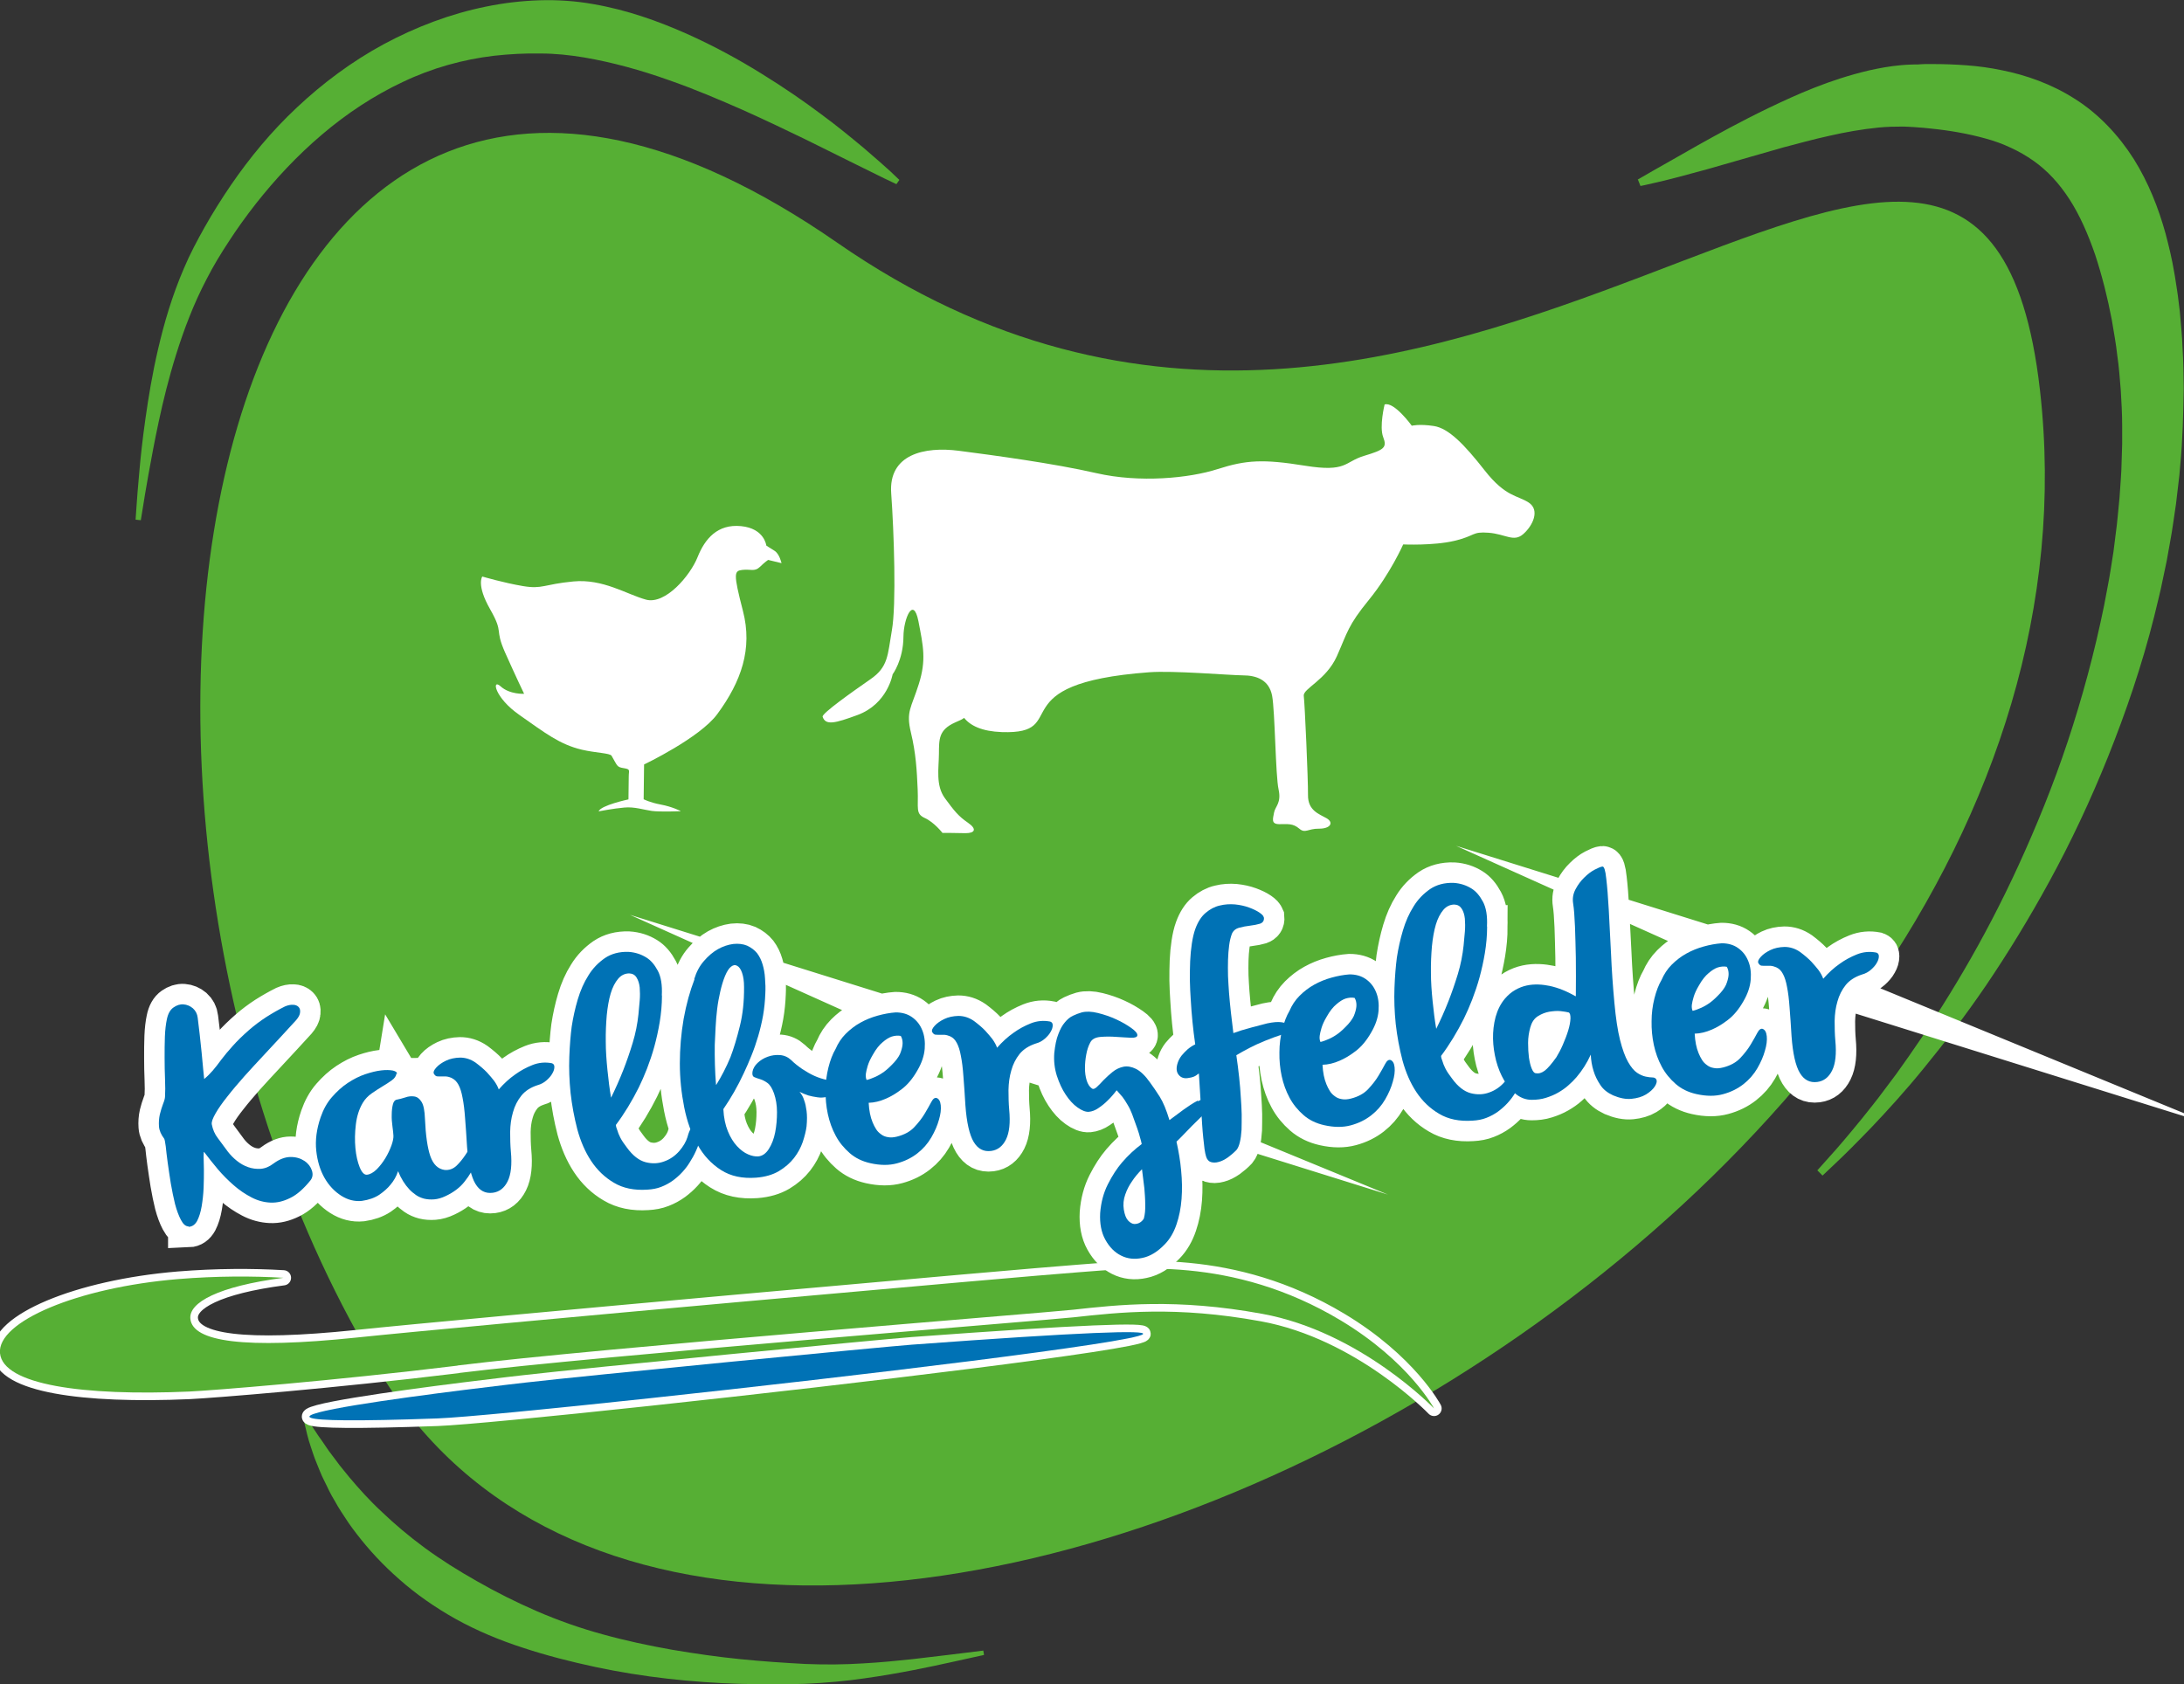 <?xml version="1.0" encoding="UTF-8"?>
<svg id="Ebene_1" xmlns="http://www.w3.org/2000/svg" baseProfile="tiny" version="1.2" viewBox="0 0 1551 1196.4">
  <rect x="0" y="0" width="1551" height="1196.4" fill="#333333" stroke="none"/>
  <!-- Generator: Adobe Illustrator 29.6.1, SVG Export Plug-In . SVG Version: 2.1.1 Build 9)  -->
  <path d="M594.6,172.4c432.5,300.1,811.1-272.7,854.1,104.6,69.7,612.1-926.4,1109.4-1177.9,699.3C19.1,566.2,142.2-141.5,594.6,172.4h0Z" fill="#56af34"/>
  <path d="M96.3,369s.2-3,.6-8.7c.4-5.7,1-14.1,2-24.7.9-10.6,2.3-23.6,4.4-38.3,2.1-14.8,4.8-31.5,9-49.5,4.2-18,9.8-37.5,18.4-57.4,4.2-10,9.5-19.9,14.9-29.5,5.6-9.9,11.7-19.6,18.3-29.3,13.3-19.4,28.8-38.3,47.1-55.4,18.2-17.1,38.8-32.5,61.5-44.8,22.7-12.2,47.3-21.6,72.6-26.7,12.6-2.6,25.4-4.1,38.1-4.5,12.6-.4,25.9.5,38,2.7,24.4,4.2,46.4,12.2,66.3,21,19.9,8.9,37.7,18.7,53.6,28.6,15.9,9.8,29.9,19.5,41.9,28.5,12.1,8.9,22.2,17.3,30.5,24.2,8.2,7,14.5,12.6,18.8,16.5,4.2,4,6.4,6.1,6.4,6.1l-2.1,3s-2.8-1.3-8-3.8c-5.2-2.5-12.7-6.3-22.3-11-9.5-4.7-21.1-10.4-34.3-17-13.2-6.4-28.2-13.6-44.5-20.9-16.4-7.2-34.1-14.8-53.1-21.4-18.9-6.7-39.1-12.4-59.6-15.9-10.4-1.7-20.3-2.8-31.2-2.8-10.8-.2-21.8.4-32.7,1.6-22,2.6-44.1,8.7-64.8,18.6-20.7,9.7-40.1,22.6-57.6,37.5-17.5,14.9-33.1,31.6-46.8,49-6.8,8.7-13.3,17.7-19,26.5-6,9.1-11.3,17.9-15.9,26.9-9.4,17.9-16.2,36.1-21.6,53.3-5.4,17.2-9.3,33.3-12.4,47.7-3.1,14.4-5.4,27.1-7.3,37.5-1.9,10.5-3.2,18.7-4.1,24.3-.9,5.6-1.4,8.6-1.4,8.6l-3.7-.4h0Z" fill="#56af34"/>
  <path d="M698.8,1175.5s-8.4,1.9-23.1,5.1c-7.4,1.7-16.3,3.5-26.7,5.6-10.4,2-22.1,4.1-35,5.9-12.9,1.9-27.1,3.2-42.2,3.9-14.9.5-30.7.4-47,0-32.7-1-67.6-4.6-102.2-12-17.3-3.7-34.5-8.1-51.2-13.6-16.7-5.4-32.9-12.2-47.7-20.4-14.8-8.3-28.4-17.8-40.1-28.2-11.8-10.3-21.8-21.2-30.1-32-2-2.7-4.1-5.3-5.9-8-1.8-2.7-3.5-5.4-5.2-7.9-1.7-2.5-3.2-5.2-4.6-7.7-1.5-2.5-2.9-4.9-4.1-7.4-2.3-5-4.8-9.4-6.5-13.8-1.7-4.4-3.5-8.3-4.7-12-1.3-3.7-2.3-7-3.2-9.8-.8-2.9-1.5-5.4-1.9-7.4-1-4-1.5-6.1-1.5-6.1l2.7-1.1s1.2,1.8,3.5,5.2c1.1,1.7,2.5,3.8,4.1,6.2,1.7,2.4,3.7,5.1,5.7,8.2,2,3.1,4.7,6.3,7.3,9.9,2.5,3.6,5.8,7.2,8.9,11.2,6.6,7.8,14.1,16.3,23.2,24.7,8.9,8.5,19,17.1,30.3,25.4,11.3,8.3,23.8,16.2,37.1,23.7,13.3,7.6,27.5,14.8,42.5,21.3,15,6.5,30.8,12.1,47,16.5,16.2,4.5,32.7,8,49.1,10.9,16.4,2.8,32.7,5.1,48.6,6.7,15.9,1.6,31.2,2.6,46,3.4,14.5.6,28.3.4,41-.4,12.8-.7,24.5-1.9,34.9-3,10.4-1.2,19.5-2.3,27-3.2,15-1.8,23.5-2.9,23.5-2.9l.5,2.9h0Z" fill="#56af34"/>
  <path d="M1163.3,127.4s3.9-2.2,11.1-6.4c3.6-2.1,8.1-4.6,13.4-7.6,5.3-3,11.3-6.4,18.1-10.3,13.6-7.6,30.2-16.8,50.1-26.4,19.9-9.5,42.9-20,71.4-26.7,7.2-1.6,14.7-3,22.6-3.7,2-.2,4-.3,6-.4,1.1,0,1.9-.1,3.2-.1h2.6c1.8-.2,3.5-.2,5.3-.3,1.9,0,3.9,0,5.9,0,7.8,0,15.6.3,23.7.9,8.1.6,16.5,1.7,25,3.5,17,3.4,35.2,9.7,51.9,20.4,16.8,10.6,31.1,25.9,41.7,42.6,10.5,16.8,17.6,34.9,22.6,53,2.4,9.1,4.6,18.2,6.1,27.3.9,4.6,1.4,9.1,2.2,13.7.4,2.3.6,4.6.9,6.8l.9,7.3c.7,8.8,1.7,17.1,2,26.8.6,9.5.7,18.7.8,27.9-.3,18.4-.7,36.9-2.5,55.1-.3,4.6-.8,9.1-1.4,13.7l-1.6,13.6c-1.4,9-2.5,18.1-4.2,27l-2.4,13.4c-.9,4.4-1.9,8.8-2.8,13.3-1.7,8.9-4.1,17.5-6.1,26.2-8.7,34.7-20.1,67.9-32.7,99.4-12.6,31.4-26.6,61-41.4,88.1-14.8,27.2-30.1,52-45.2,74.3-15.1,22.2-30.2,41.7-44,58.6-13.7,16.9-26.6,30.9-37.3,42.2-10.8,11.2-19.5,19.9-25.6,25.6-6.1,5.7-9.3,8.8-9.3,8.8l-3.7-3.7s3-3.3,8.5-9.5c5.6-6.1,13.5-15.4,23.2-27.3,4.8-6.1,10.2-12.6,15.7-20.1,2.8-3.7,5.7-7.6,8.7-11.6,2.9-4.1,5.9-8.3,9-12.7,12.3-17.5,25.5-37.8,38.8-60.5,13.3-22.7,26.6-47.9,39.1-75.2,12.5-27.3,24.5-56.6,34.8-87.6,10.3-31,19.1-63.5,25.9-96.9,1.5-8.4,3.3-16.7,4.6-25.2.7-4.2,1.3-8.4,2-12.7l1.6-12.7c1.2-8.5,1.8-17.1,2.7-25.6.5-8.6,1.4-17.1,1.5-25.6l.4-12.8v-12.8c0-8.5-.5-17-1-25.4-.7-8.4-1.3-16.9-2.5-24.8-.8-7.8-2.5-16.8-3.9-25.3-.8-3.9-1.6-7.7-2.4-11.6-1-4-1.8-8-2.8-11.8-2-7.8-4.2-15.4-6.6-22.7-5-14.5-10.9-28-18.2-39.3-7.3-11.3-15.7-20.4-25.6-27.4-5-3.5-10.3-6.6-16-9.2-5.7-2.7-11.7-4.9-18-6.6-12.5-3.5-26-5.8-39.1-7.1-1.6-.2-3.2-.3-4.8-.5-1.8-.1-3.5-.3-5.3-.4l-2.6-.2c-.5,0-1.4,0-2-.1-1.5,0-2.9-.2-4.4-.2-5.9,0-11.8.1-17.8.7-11.9,1.2-23.8,3.3-35.1,5.9-11.4,2.5-22.2,5.5-32.5,8.2-20.7,5.9-38.8,11.1-53.7,15.4-15.1,4.2-27,7.3-35.2,9.2-8.2,2-12.6,2.8-12.6,2.8l-1.9-4.8h0Z" fill="#56af34"/>
  <path d="M680.6,488.2c-2.6,15.7,2.6,30.8,30.9,31.8,50.6,1.7-2.9-34.5,104.6-42.5,17.2-1.3,56.8,2.1,66.5,2.2,9.7,0,18.6,3.2,20.8,14.4,2.1,11.2,2.4,56.8,4.6,66.6,2.1,9.7-2.3,11.9-3.2,16.4-.8,4.5-2.3,8.2,3.6,8.3,6,0,9.7-.7,14.2,3.1,4.4,3.8,6,0,14.2.1,8.2,0,10.5-4.4,5.3-7.4-5.2-3-13.4-5.4-13.2-16.6.1-11.2-2.3-65-3-70.3-.7-5.2,15.8-11.1,23.5-28.2,7.6-17.1,7.7-21.6,22.8-40.1,15.1-18.5,24.3-39.3,24.3-39.3,0,0,21.6,1,36.6-2.6,15-3.6,12-6.6,24-5.7,12,.9,17.9,6.9,24.6,1,6.8-5.9,12.1-17,4-22.4-8.1-5.3-16.4-3.9-31.2-22.7-14.7-18.8-25.8-30.1-36.2-31.7-10.4-1.6-15.7-.2-15.7-.2,0,0-12.5-17.3-19.3-15.1,0,0-3.9,15.7-1,23.2,2.9,7.5.6,9-13.6,13.3-14.2,4.3-12.1,11.8-41.9,7-29.8-4.8-41.8-4.1-62.1,2.4-20.2,6.5-55.4,9.9-86,2.9-30.5-7-73.1-12.7-97.7-15.9-24.6-3.2-50.1,2.5-48.1,30.2,2,27.7,3.7,79.2.5,97.2-3.1,17.9-2.5,26.1-15.3,34.9-12.8,8.9-34.6,24.3-33.9,26.6,2.1,6.4,8.9,4.6,24.7-1.2,21.5-7.9,25-28.9,25-28.9,0,0,7.6-10.1,7.7-26.8.1-12.7,7-29.1,10.6-11.1,3.5,18,5.7,27.7.3,44.8-5.4,17.2-9.2,19.3-5.6,34.4,3.6,15,4.2,26.9,4.8,40.4.6,13.5-1.7,17.2,5,20.3,6.7,3,12.6,10.6,12.6,10.6,0,0,9.7,0,16.4.2,6.7,0,8.3-2.9,1.6-7.5-6.7-4.6-9.6-8.3-16.3-17.4-6.6-9.1-4.3-21-4.2-31.4.1-10.4-.3-17,11.4-22.3,7.5-3.4,3.9-1.1,17.2-12.3" fill="#fff"/>
  <path d="M483.2,576s-5.8-3-13.8-4.5c-8-1.5-12.3-3.8-12.3-3.8l.3-24.7s39.6-18.9,52-35.8c17-23.1,25.2-46.3,18.2-73.3-7-27-6.2-28.4-.4-29.1,5.8-.7,8.7,1.5,12.4-2.1,3.7-3.6,5.9-5,5.9-5l9.5,2.3s-1.4-6.6-5-8.8c-3.6-2.2-5.8-3.7-5.8-3.7,0,0-1.3-12.2-18-13.8-16.7-1.6-25.6,9-30.8,22-5.2,13.1-22.9,34-36.7,30.2-13.8-3.8-30.4-14.9-51.5-12.9-21.1,2-21.9,5.6-35.7,3.3-13.8-2.3-29-6.8-29-6.8,0,0-4.4,5.8,5.6,23.3,10,17.6,2.8,13.1,10.6,30.7,7.8,17.5,13.5,29.3,13.5,29.3,0,0-10.2.6-16.7-5.3-6.5-5.9-4.5,8,13.6,20.5,18,12.6,28.2,20.7,44.1,24.5,9.8,2.3,20,2.4,21.1,4.3,4.3,7.3,3.6,8,8.6,8.8,5.1.8,3.6,1.5,3.6,5.9,0,4.4-.2,16.3-.2,16.3,0,0-19.7,4.2-21.2,8.5,0,0,10.9-2.1,18.2-2.7,7.3-.7,13.8,1.6,19.6,2.4,5.8.8,20.4.2,20.4.2h0Z" fill="#fff"/>
  <path d="M324.9,970c-89.2,10.9-173.7,17.6-190.5,18.4-75.6,3.3-132.2-4.8-134.4-27.2-2.2-22.3,54.5-46.7,126.7-52.7,27-2.2,52.9-2.2,74.6-.9-46.4,6.1-67.4,17.6-66.1,29.2,1.7,16.3,38.4,21.5,117.5,13.3,79.1-8.3,475.3-43.7,512.9-46.4,37.7-2.7,109.2-12.2,186.4,34.1,48.8,29.3,66.4,62.6,66.4,62.6,0,0-52.3-54.5-122-67.2-61.2-11.2-102.5-6.4-134.5-2.9-16.8,1.9-338.4,27.4-437,39.6h0Z" fill="none" stroke="#fff" stroke-linecap="round" stroke-linejoin="round" stroke-width="10.8"/>
  <path d="M324.9,970c-89.2,10.9-173.7,17.6-190.5,18.4-75.6,3.3-132.2-4.8-134.4-27.2-2.2-22.3,54.5-46.7,126.7-52.7,27-2.2,52.9-2.2,74.6-.9-46.4,6.1-67.4,17.6-66.1,29.2,1.7,16.3,38.4,21.5,117.5,13.3,79.1-8.3,475.3-43.7,512.9-46.4,37.7-2.7,109.2-12.2,186.4,34.1,48.8,29.3,66.4,62.6,66.4,62.6,0,0-52.3-54.5-122-67.2-61.2-11.2-102.5-6.4-134.5-2.9-16.8,1.9-338.4,27.4-437,39.6h0Z" fill="#56af34" fill-rule="evenodd"/>
  <path d="M310.6,1007.5c-235.1,8.4,60-25.2,62.9-25.5,42.3-4.9,254-25.4,274.1-26.9,490.4-36.2-267,49.8-337,52.4h0Z" fill="none" stroke="#fff" stroke-linecap="round" stroke-linejoin="round" stroke-width="10.8"/>
  <path d="M310.6,1007.5c-235.1,8.4,60-25.2,62.9-25.5,42.3-4.9,254-25.4,274.1-26.9,490.4-36.2-267,49.8-337,52.4h0Z" fill="#0072b5" fill-rule="evenodd"/>
  <path d="M133.9,871.1c-2,0-3.8-1.5-5.4-4.6-1.6-3-3-6.8-4.2-11.3-1.1-4.5-2.1-9.4-3-14.6-.8-5.3-1.6-10.1-2.2-14.7-.6-4.6-1.1-8.5-1.4-11.7-.4-3.2-.8-4.9-1.1-5.4-2.2-2.9-3.5-5.8-3.7-8.7-.2-2.9,0-5.8.6-8.5.7-2.7,1.4-5.2,2.3-7.5.9-2.2,1.4-4,1.4-5.3.2-3.2.2-7.3,0-12.2-.2-4.9-.3-10-.3-15.2,0-5.2,0-10.3.2-15.2.2-4.9.7-8.9,1.4-12.2.8-4,2.4-6.8,4.7-8.4,2.3-1.6,4.6-2.4,7.1-2.2,2.5.2,4.7,1.1,6.7,2.8,1.9,1.7,3.1,4,3.4,6.7.4,3.3.9,7.2,1.4,11.7.5,4.5.9,8.9,1.4,13.2.4,4.3.8,8.2,1.1,11.7.3,3.5.6,5.8.7,6.9,2.2-1.8,4.2-3.8,6.1-6,1.9-2.2,3.9-4.8,6.1-7.8,2.3-3,4.9-6.2,8.1-9.7,3.1-3.5,7.1-7.4,11.8-11.5,3.7-3.2,7.7-6.2,12-9,4.4-2.8,8.8-5.3,13.2-7.5,2.1-.9,4-1.3,5.8-1.2,1.7,0,3,.6,3.9,1.5.9.9,1.3,2.2,1.1,3.9-.1,1.7-1.1,3.5-2.8,5.5-2.7,3-6.1,6.6-10.1,11-4.1,4.4-8.4,9-12.9,13.9-4.6,4.9-9.1,9.8-13.7,14.9-4.5,5.1-8.6,9.9-12.1,14.4-3.6,4.5-6.4,8.5-8.4,12-2,3.5-3,6.1-2.7,7.8.7,3.7,2.1,7,4.3,9.8,2.1,2.8,4.5,6,7.1,9.6,1.8,2.3,3.9,4.5,6.4,6.5,2.5,2,5.1,3.5,8,4.5,2.8,1,5.8,1.4,8.9,1.2,3.1-.2,6.2-1.5,9.2-3.8,4.2-3.1,8.3-4.6,12.1-4.6,3.9,0,7.1,1,9.8,2.8,2.7,1.8,4.4,4.1,5.3,6.8.9,2.7.5,5.1-1.1,7.1-4.8,5.9-9.5,10.1-14.3,12.4-4.8,2.4-9.4,3.5-14,3.3-4.6-.2-9.1-1.4-13.5-3.7-4.4-2.3-8.6-5.1-12.6-8.6-4-3.5-7.8-7.3-11.3-11.4-3.5-4.2-6.7-8.2-9.7-12.2-.3-.4-.4.6-.4,3,0,2.4.1,5.5.2,9.5,0,3.9,0,8.2-.2,12.9-.2,4.7-.7,9-1.4,13.2-.7,4.1-1.8,7.6-3.2,10.3-1.5,2.7-3.5,4.1-6.1,4.2h0ZM281.6,762.4c-.3,1.9-1.4,3.6-3.3,4.9-1.9,1.4-4.1,2.8-6.6,4.3-2.5,1.5-5.1,3.2-7.7,5-2.6,1.8-4.8,4.1-6.4,6.8-2.6,4.4-4.2,9.5-4.9,15.4-.7,5.9-.8,11.4-.3,16.7.5,5.3,1.5,9.7,3,13.5,1.5,3.7,3.2,5.5,5.1,5.4,2.3-.2,4.6-1.5,7-3.8,2.4-2.4,4.4-5.1,6.2-8,1.8-3,3.2-6,4.3-9,1.1-3.1,1.5-5.4,1.4-7-.1-1.6-.3-3.8-.7-6.6-.4-2.8-.6-5.6-.5-8.3,0-2.8.3-5.2.8-7.2.5-2.1,1.5-3.3,3.1-3.5,1.6-.3,3.5-.8,5.7-1.5,2.2-.8,4.3-1,6.4-.7,2.1.3,3.8,1.6,5.2,3.9,1.4,2.2,2.2,6.3,2.4,12.1.5,11.7,1.8,20.5,3.8,26.4,2.1,5.9,5.4,9.1,10.1,9.8,3.2.3,6-.7,8.4-2.9,2.4-2.3,4.4-4.8,6.3-7.6,1.8-2.7,3.4-5.2,4.7-7.4,1.3-2.2,2.4-3.1,3.2-2.8,1,.4,1.5,2.1,1.5,5.3,0,3.2-.9,6.9-2.4,11-1.5,4.1-4,8.3-7.4,12.6-3.3,4.3-7.9,7.7-13.4,10.3-2.9,1.4-5.7,2.2-8.3,2.4-2.6.2-5,0-7.1-.5-2.2-.6-4.1-1.4-5.8-2.6-1.7-1.2-3.3-2.5-4.7-4-3.2-3.4-5.9-7.7-8-12.9-1.2,3.6-3,6.8-5.4,9.6-2,2.5-4.6,4.8-7.9,7.1-3.3,2.2-7.5,3.7-12.5,4.4-5,.5-9.9-.7-14.6-3.7-4.7-3-8.7-7.2-11.8-12.6-3.1-5.4-5.1-11.9-5.9-19.3-.8-7.4.2-15.4,3.1-23.8,1.9-5.5,4.5-10.3,8-14.3,3.5-4,7.2-7.4,11.3-10.1,4.1-2.7,8.2-4.8,12.4-6.2,4.2-1.4,7.9-2.3,11.3-2.7,3.4-.4,6.1-.3,8.3.1,2.1.5,3.1,1.3,2.9,2.5h0ZM321.2,765.8c-1.7-.7-3.1-1.1-4.4-1.2-1.3,0-2.5,0-3.6,0-1.1,0-2,0-2.9-.1-.8-.1-1.6-.8-2.2-1.9-.5-1,0-2.4,1.7-4.3,1.7-1.9,4-3.5,6.9-4.9,2.9-1.4,6.3-2.1,10-2.2,3.8,0,7.5,1.1,11.1,3.6,3.2,2.4,5.9,4.7,8,6.9,2.1,2.3,3.8,4.3,5.1,6,1.5,2.1,2.6,4.1,3.3,6.1,3.7-4.2,7.6-7.8,11.8-10.7,3.6-2.6,7.6-4.8,12.1-6.6,4.5-1.8,9.1-2.2,13.8-1.3,1.2.4,1.8,1.2,1.8,2.6,0,1.4-.4,2.9-1.4,4.6-.9,1.7-2.3,3.3-4.1,4.9-1.8,1.6-3.9,2.8-6.5,3.5-4.9,1.6-8.8,4.1-11.5,7.5-2.7,3.4-4.7,7.3-5.9,11.7-1.3,4.4-1.9,9-2,13.9,0,4.9.1,9.5.5,14,.9,9.3.1,16.4-2.3,21.2-2.4,4.8-5.9,7.5-10.5,8.1-5.3.7-9.4-1.4-12.4-6.4-3-5-5-13.7-5.9-26.1-.5-7.8-.9-14.6-1.4-20.4-.4-5.8-1-10.6-1.8-14.6-.7-3.9-1.7-7-2.9-9.2-1.2-2.2-2.7-3.8-4.7-4.7h0ZM470.1,707.1c0,6.6-.6,12.8-1.6,18.9-1,6-2.3,11.8-3.8,17.3-1.5,5.5-3.3,10.7-5.2,15.7-1.9,4.9-3.9,9.4-5.9,13.5-4.8,9.6-10.2,18.5-16.2,26.5,0,1,.4,2.3,1,3.8.4,1.5,1.1,3.2,2.1,5.2,1,2,2.6,4.4,4.7,7.1,4.2,5.8,8.7,9.2,13.3,10.4,4.7,1.2,9.1,1,13.3-.6,4.2-1.5,7.7-4,10.6-7.3,2.9-3.4,4.8-6.7,5.8-9.9.9-3.4,1.9-5.7,3-6.8,1.1-1.1,2.1-1.4,3.1-1,1,.4,1.8,1.4,2.4,3,.6,1.5,1,3.3,1,5.1-1.9,6.7-4.6,12.6-8,17.8-1.4,2.3-3.1,4.5-5.1,6.7-2,2.2-4.3,4.2-6.7,6-2.5,1.8-5.2,3.3-8.3,4.5-3,1.2-6.3,1.8-10,2-9.2.6-17.1-1-23.6-4.9-6.5-3.8-11.9-9-16.2-15.5-4.3-6.5-7.5-14-9.8-22.4-2.2-8.5-3.8-17.1-4.8-25.9-.9-8.8-1.2-17.3-.9-25.5.3-8.2.9-15.4,1.7-21.6,1-6.5,2.4-12.9,4.3-19.3,1.9-6.4,4.4-12.1,7.6-17.1,3.1-5.1,7.1-9.1,11.7-12.3,4.6-3.1,10.2-4.6,16.7-4.4,4.8.3,9,1.7,12.7,4,3.1,1.9,5.8,5,8.1,9.3,2.3,4.2,3.3,10.2,2.9,17.7h0ZM433.8,780c3.2-6.5,6.2-13.2,8.9-20.1,2.3-5.9,4.5-12.2,6.6-19.1,2.1-6.9,3.4-13.7,4.1-20.3.3-3.2.6-6.5.9-9.8.3-3.4.2-6.4,0-9.3-.3-2.8-1-5.1-2.2-7-1.1-1.9-2.9-2.9-5.2-3-3,0-5.7,1.2-7.9,3.8-2.2,2.6-4,6.1-5.3,10.4-1.3,4.4-2.2,9.5-2.8,15.5-.5,5.9-.8,12.2-.7,18.7,0,6.6.5,13.4,1.2,20.3.7,6.9,1.5,13.5,2.6,19.8h0ZM493,695.5c1.5-5,3.8-9.4,6.9-12.9,3.1-3.6,6.4-6.4,9.9-8.4,3.6-2,7.2-3.2,10.9-3.7,3.7-.4,7,0,9.9,1.2,3,1.4,5.3,3.2,7.1,5.4,1.7,2.3,3,4.9,3.9,8,.9,3,1.5,6.3,1.7,9.9.3,3.5.4,7.1.2,10.8-.2,5.2-.7,10.4-1.6,15.5-.9,5.1-2.1,10-3.5,14.8-1.4,4.7-3,9.4-4.8,13.8-1.8,4.5-3.6,8.6-5.4,12.4-4.2,9.1-9.1,17.6-14.5,25.5.3,6.1,1.4,11.3,3.2,15.7,1.8,4.4,4,7.9,6.5,10.6,2.5,2.7,5.2,4.7,7.8,5.8,2.7,1.2,5.1,1.6,7.1,1.5,3-.2,5.6-2,7.7-5.3,2.1-3.3,3.6-7.2,4.5-11.8.9-4.6,1.3-9.4,1.3-14.4,0-5-.8-9.4-2.1-13.2-1.3-3.7-2.9-6.2-4.7-7.5-1.8-1.3-3.6-2.2-5.3-2.7-1.7-.5-3.1-1-4.2-1.5-1-.5-1.4-1.7-1.1-3.8.4-2.2,1.6-4.3,3.6-6.2,2-1.9,4.4-3.4,7.2-4.4,2.7-1,5.6-1.4,8.6-1.2,3,.2,5.7,1.4,8,3.5,2.3,2.3,5,4.4,7.9,6.4,2.9,1.9,5.8,3.6,8.7,4.9,2.9,1.3,5.8,2.2,8.5,2.8,2.7.6,5.1.7,7.1.2,2-.5,3.5-.2,4.5.6,1,.9,1.3,2,.9,3.4-.4,1.4-1.6,2.9-3.5,4.4-1.9,1.6-4.7,2.7-8.2,3.4-2.4.6-4.8.8-7.2.4-2.4-.3-4.5-.8-6.4-1.3-2.2-.7-4.3-1.6-6.3-2.6,1.4,1.6,2.6,3.6,3.3,6.1.8,2,1.3,4.5,1.7,7.5.4,3,.4,6.7,0,10.9-.4,3.4-1.4,7.1-2.7,11.1-1.4,4-3.4,7.8-6.2,11.4-2.8,3.6-6.4,6.7-10.7,9.3-4.4,2.6-9.8,4.2-16.3,4.7-9.7.7-17.9-1-24.8-5.4-6.9-4.4-12.5-10.4-16.7-18-4.3-7.7-7.5-16.5-9.5-26.6-2-10.1-3.1-20.4-3.1-31.1,0-10.7.9-21.2,2.7-31.7,1.9-10.5,4.5-19.8,7.7-28.1h0ZM508.7,770.5c3.6-5.8,7-12.3,10-19.5,2.4-6.3,4.6-13.6,6.7-22.1,2.1-8.4,3.1-17.7,3-27.9,0-4.1-.5-7.4-1.4-10-.9-2.6-2.1-4.3-3.5-5-1.4-.8-2.8-.6-4.3.6-1.5,1.1-2.9,3.3-4.3,6.6-1.4,3.4-2.5,7.2-3.4,11.1-.9,4-1.7,8.1-2.2,12.4-.5,4.2-.9,8.6-1.1,12.9-.2,4.4-.4,8.5-.6,12.5-.1,9.3.1,18.8.9,28.4h0ZM593.4,745.1c1.7-4,4.1-7.7,7.2-10.8,3.1-3.1,6.6-5.8,10.4-7.9,3.8-2.1,7.9-3.8,12.3-5,4.3-1.2,8.6-2,12.8-2.3,4.3,0,8.2,1,11.5,3.3,3.3,2.3,5.7,5.3,7.3,9.2,1.6,3.8,2.2,8.3,1.8,13.3-.4,5-2.1,10.1-5.2,15.4-3.3,5.8-7,10.2-11.1,13.3-4,3.1-7.8,5.3-11.3,6.8-4.1,1.8-8.2,2.8-12.2,2.9.3,5.5,1.2,10.1,2.8,13.9.7,1.7,1.5,3.3,2.4,4.7.9,1.5,2.1,2.7,3.5,3.7,1.4,1.1,3,1.8,5,2.1,1.9.4,4.1.2,6.5-.4,5.1-1.3,9.2-3.5,12.2-6.7,3-3.2,5.5-6.4,7.4-9.6,1.9-3.2,3.5-6,4.7-8.3,1.2-2.3,2.5-3.2,3.8-2.8,1.6.6,2.6,2.3,2.9,5.2.3,2.9-.1,6.3-1.3,10.3-1.1,4-2.9,8.2-5.4,12.5-2.5,4.3-5.8,8.1-9.9,11.3-4.1,3.2-8.9,5.6-14.5,7.1-5.5,1.5-11.8,1.5-18.9-.1-5.8-1.3-10.7-3.7-14.7-7.2-4-3.5-7.4-7.6-9.9-12.3-2.6-4.8-4.4-9.9-5.6-15.4-1.2-5.6-1.7-11.2-1.6-16.8,0-5.6.7-11,2-16.2,1.3-5.2,3-9.7,5.2-13.4h0ZM615.4,767.1c1.9-.4,3.9-1.2,6.2-2.2,2-.9,4.1-2.1,6.3-3.7,2.3-1.7,4.6-3.9,7.2-6.7,2.4-2.7,4-5.2,4.7-7.6.8-2.3,1.2-4.3,1.2-6,0-1.9-.4-3.6-1.3-5.1-2.1-.4-4.2-.2-6.5.5-2,.7-4.1,2-6.4,4-2.3,1.9-4.7,4.8-6.9,8.8-1.8,3-3,5.7-3.7,8-.7,2.3-1.1,4.2-1.3,5.6-.2,1.8,0,3.2.5,4.3h0ZM675.1,736.2c-1.7-.7-3.1-1.1-4.4-1.2-1.3,0-2.5,0-3.6,0-1.1,0-2,0-2.9-.1-.8-.1-1.6-.8-2.2-1.9-.5-1,0-2.4,1.7-4.3,1.7-1.9,4-3.5,6.9-4.9,2.9-1.4,6.3-2.1,10-2.2,3.8,0,7.5,1.1,11.1,3.6,3.2,2.4,5.9,4.7,8,6.9,2.1,2.3,3.8,4.3,5.1,6,1.5,2.1,2.6,4.1,3.3,6.1,3.7-4.2,7.6-7.8,11.8-10.7,3.6-2.6,7.6-4.8,12.1-6.6,4.5-1.8,9.1-2.2,13.8-1.3,1.2.4,1.8,1.2,1.8,2.6,0,1.4-.4,2.9-1.4,4.6-.9,1.7-2.3,3.3-4.1,4.9-1.8,1.6-3.9,2.8-6.5,3.5-4.9,1.6-8.8,4.1-11.5,7.4-2.7,3.4-4.7,7.3-5.9,11.7-1.3,4.4-1.9,9-2,13.9,0,4.9.1,9.5.5,14,.9,9.3.1,16.4-2.3,21.2-2.4,4.8-5.9,7.5-10.5,8.1-5.3.7-9.4-1.4-12.4-6.4-3-5-5-13.7-5.9-26.1-.5-7.8-.9-14.6-1.4-20.4-.4-5.8-1-10.6-1.8-14.6-.7-3.9-1.7-7-2.9-9.2-1.2-2.3-2.7-3.8-4.7-4.7h0ZM850.7,782.2c3.1-1.5,5.5-2.3,7.2-2.3,1.7,0,2.9.4,3.4,1.4.5.9.4,2.1-.3,3.6-.7,1.5-1.8,3-3.5,4.4-1.4,1.1-3,2.6-5,4.5-2,1.9-4,3.9-6.1,6-2.1,2.1-4.1,4.2-6,6.2-2,2.1-3.6,3.7-4.9,4.9,1.5,6.7,2.7,13.6,3.3,20.5.7,7,.8,13.7.3,20.2-.5,6.5-1.7,12.6-3.6,18.1-1.9,5.6-4.6,10.3-8.3,14.1-5.1,5.3-10.4,8.6-16,9.7-5.5,1.2-10.6.6-15.1-1.7-4.6-2.3-8.2-6-11.1-11.2-2.9-5.2-4.1-11.6-3.7-19,.6-7.6,2.4-14.4,5.5-20.5,3.1-6.1,6.4-11.2,10-15.4,4.3-5,8.9-9.3,14-13.1-.2-1.2-.6-2.7-1.2-4.7-.4-1.7-1.1-3.9-2-6.5-.9-2.6-2.1-5.9-3.6-10-.9-2.4-2-4.7-3.3-6.8-1.3-2.2-2.4-4-3.6-5.5-1.5-1.7-2.8-3.3-4.1-4.7-2.1,2.8-4.3,5.3-6.6,7.5-1.9,1.9-4,3.6-6.4,5.2-2.3,1.6-4.6,2.4-6.7,2.6-2.3.2-5-.9-8.1-3.1-3.1-2.2-5.9-5.3-8.4-9.1-2.6-3.9-4.6-8.3-6.3-13.5-1.6-5.1-2.2-10.4-1.8-16,.6-5.6,1.5-10.1,2.9-13.5,1.3-3.5,2.8-6.2,4.6-8.3,1.7-2.1,3.6-3.7,5.7-4.7,2.1-1,4.2-1.8,6.3-2.4,3.1-.8,7-.7,11.4.4,4.5,1.1,8.9,2.6,13,4.5,4.2,1.9,7.7,4,10.7,6.1,3,2.1,4.5,3.9,4.4,5.2,0,1.3-1.6,1.9-4.5,1.8-3-.2-6.4-.3-10.3-.6-3.9-.3-7.6-.3-11.3,0-3.7.3-6.2,1.6-7.4,4.1-1.3,2.4-2.2,5.2-2.8,8.5-.6,3.2-.9,6.4-.9,9.6,0,3.2.4,6.1,1.2,8.7.8,2.6,2,4.5,3.7,5.7.9.7,2.1.3,3.5-1,1.4-1.3,3.1-3,4.9-5,1.9-1.9,4-3.9,6.3-5.7,2.3-1.9,4.9-3.1,7.7-3.7,2.8-.6,5.8,0,8.9,1.5,3.2,1.6,6.6,4.8,10.1,9.8,2.1,2.9,4.4,6.2,6.8,10,2.4,3.8,4.7,9.3,6.9,16.6,3.6-2.6,6.9-5.1,10.1-7.5,3.2-2.3,6.5-4.5,9.9-6.3h0ZM812.4,865.1c.7-2.5,1-5.7.9-9.6,0-3.8-.3-7.6-.6-11.4-.5-4.3-1.1-8.9-1.7-13.6-2.8,2.8-5.3,5.8-7.3,8.9-1.8,2.6-3.4,5.6-4.6,9.1-1.2,3.4-1.6,7-1,10.7.6,3.6,1.6,6.2,3,7.7,1.4,1.5,2.9,2.4,4.4,2.5,1.5,0,3-.3,4.3-1.2,1.3-.9,2.2-1.9,2.7-3.1h0ZM897.6,651.8c.2,2.2-.8,3.6-2.8,4.3-2.1.6-4.4,1.1-7.1,1.4-2.6.3-5.3.8-7.8,1.5-2.5.7-4.2,2.2-5.1,4.4-.8,2.2-1.5,4.9-1.9,8.1-.4,3.1-.7,6.6-.8,10.3-.1,3.7-.1,7.6,0,11.5.2,3.9.4,7.9.7,11.8.7,8.9,1.8,18.5,3.1,28.7,1.6-.6,3.5-1.2,5.9-2,2-.6,4.5-1.3,7.4-2.1,3-.8,6.6-1.7,10.7-2.8,4.3-.9,7.7-1.2,10.3-.8,2.6.4,4.3,1.1,5.3,2.1.9,1,1.1,2.2.4,3.5-.7,1.3-2.2,2.2-4.5,2.8-4.7,1.5-9.1,3.2-13.1,4.8-4.1,1.7-7.7,3.3-10.7,4.9-3.6,1.9-6.8,3.6-9.6,5.3,1.6,11,2.7,21.1,3.2,30.2.3,3.9.5,7.8.6,11.8,0,4,0,7.6-.1,11-.2,3.4-.6,6.3-1.2,8.8-.6,2.5-1.4,4.3-2.3,5.4-1.9,2-4,3.8-6.2,5.4-2.3,1.6-4.5,2.7-6.5,3.2-2.1.6-3.9.6-5.6.1-1.6-.5-2.8-1.9-3.4-4-.4-1.1-.7-2.9-1.1-5.3-.3-2.4-.6-5-.9-8-.3-3-.6-6.2-.8-9.6-.2-3.5-.4-6.8-.7-10.2-.5-8-1-16.5-1.6-25.8-.6.3-1.1.7-1.7,1.2-1.2.9-3,1.6-5.3,1.9-3.1.7-5.6,0-7.3-2.1-1.7-2-2-4.9-.7-8.7.6-1.8,1.5-3.4,2.7-5,1.3-1.6,2.7-3,4.1-4.3,1.6-1.4,3.5-2.7,5.6-3.7-1.6-11-2.6-21.7-3.2-32-.3-4.3-.5-8.8-.6-13.4,0-4.7,0-9.2.2-13.6.2-4.5.6-8.7,1.2-12.6.6-4,1.4-7.5,2.5-10.5,1.8-4.9,4.2-8.7,7.3-11.3,3.1-2.6,6.4-4.4,10-5.2,3.6-.9,7.2-1.1,10.9-.8,3.7.4,6.9,1.1,9.9,2.2,3,1.1,5.5,2.3,7.4,3.6,1.9,1.3,2.9,2.4,3,3.2h0ZM915.7,718.1c1.7-4,4.1-7.7,7.2-10.8,3.1-3.1,6.6-5.8,10.4-7.9,3.8-2.1,7.9-3.8,12.3-5,4.3-1.2,8.6-2,12.8-2.3,4.3,0,8.2,1,11.5,3.3,3.3,2.3,5.7,5.3,7.3,9.2,1.6,3.8,2.2,8.3,1.8,13.3-.4,5-2.1,10.1-5.2,15.4-3.3,5.8-7,10.2-11.1,13.3-4,3.1-7.8,5.3-11.3,6.8-4.1,1.8-8.2,2.8-12.2,2.9.3,5.5,1.2,10.1,2.8,13.9.7,1.7,1.5,3.3,2.4,4.7.9,1.5,2.1,2.7,3.5,3.7,1.4,1.1,3,1.8,5,2.1,1.9.4,4.1.2,6.5-.4,5.1-1.3,9.2-3.5,12.2-6.7,3-3.2,5.5-6.4,7.4-9.6,1.9-3.2,3.5-6,4.7-8.3,1.2-2.3,2.5-3.2,3.8-2.8,1.6.6,2.6,2.3,2.9,5.2.3,2.9-.1,6.3-1.3,10.3-1.1,4-2.9,8.2-5.4,12.5-2.5,4.3-5.8,8.1-9.9,11.3-4.1,3.2-8.9,5.6-14.5,7.1-5.5,1.5-11.8,1.5-18.9-.1-5.8-1.3-10.7-3.7-14.7-7.2-4-3.5-7.4-7.6-9.9-12.3-2.6-4.8-4.4-9.9-5.6-15.4-1.2-5.6-1.7-11.2-1.6-16.8,0-5.6.7-11,2-16.2,1.3-5.2,3-9.7,5.2-13.4h0ZM937.7,740.1c1.9-.4,3.9-1.2,6.2-2.2,2-.9,4.1-2.1,6.3-3.7,2.3-1.7,4.6-3.9,7.2-6.7,2.4-2.7,4-5.2,4.7-7.6.8-2.3,1.2-4.3,1.2-6,0-1.9-.4-3.6-1.3-5.1-2.1-.4-4.2-.2-6.5.5-2,.7-4.1,2-6.4,4-2.3,1.9-4.7,4.8-6.9,8.8-1.8,3-3,5.7-3.7,8-.7,2.3-1.1,4.2-1.3,5.6-.2,1.8,0,3.2.5,4.3h0ZM1056.1,658.1c0,6.6-.6,12.8-1.6,18.9-1,6-2.3,11.8-3.8,17.3-1.5,5.5-3.3,10.7-5.2,15.7-1.9,4.9-3.9,9.4-5.9,13.5-4.8,9.6-10.2,18.5-16.2,26.5,0,1,.4,2.3,1,3.8.4,1.5,1.1,3.2,2.1,5.2,1,2,2.6,4.4,4.7,7.1,4.2,5.8,8.7,9.2,13.3,10.4,4.7,1.2,9.1,1,13.3-.6,4.2-1.5,7.7-4,10.6-7.3,2.9-3.4,4.8-6.7,5.8-9.9.9-3.4,1.9-5.7,3-6.8,1.1-1.1,2.1-1.4,3.1-1,1,.4,1.8,1.4,2.4,3,.6,1.5,1,3.3,1,5.1-1.9,6.7-4.6,12.6-8,17.8-1.4,2.3-3.1,4.5-5.1,6.7-2,2.2-4.3,4.2-6.7,6-2.5,1.8-5.2,3.3-8.3,4.5-3,1.2-6.3,1.8-10,2-9.2.6-17.1-1-23.6-4.9-6.5-3.8-11.9-9-16.2-15.5-4.3-6.5-7.5-14-9.8-22.4-2.2-8.5-3.8-17.1-4.8-25.9-.9-8.8-1.2-17.3-.9-25.5.3-8.2.9-15.4,1.7-21.6,1-6.5,2.4-12.9,4.3-19.3,1.9-6.4,4.4-12.1,7.6-17.1,3.1-5.1,7.1-9.1,11.7-12.3,4.6-3.1,10.2-4.6,16.7-4.4,4.8.3,9,1.7,12.7,4,3.1,1.9,5.8,5,8.1,9.3,2.3,4.2,3.3,10.1,2.9,17.7h0ZM1019.8,731.1c3.2-6.5,6.2-13.2,8.9-20.1,2.3-5.9,4.5-12.2,6.6-19.1,2.1-6.9,3.4-13.7,4.1-20.3.3-3.2.6-6.5.9-9.8.3-3.4.2-6.4,0-9.3-.3-2.8-1-5.1-2.2-7-1.2-1.9-2.9-2.9-5.2-3-3,0-5.7,1.2-7.9,3.8-2.2,2.6-4,6.1-5.3,10.4-1.3,4.4-2.2,9.5-2.8,15.5-.5,5.9-.8,12.2-.7,18.7,0,6.6.5,13.4,1.2,20.3.7,6.9,1.5,13.5,2.6,19.8h0ZM1119.1,707.5c.1-9.7.1-18.9,0-27.4-.2-7.4-.3-14.7-.6-21.9-.3-7.2-.7-12.7-1.3-16.4-.6-3.6,0-7,1.7-10.2,1.7-3.2,3.8-6,6.2-8.3,2.4-2.4,4.9-4.3,7.4-5.6,2.5-1.3,4.4-2.1,5.5-2.2,1.2-.1,2.1,2.7,2.7,8.5.7,5.8,1.3,13.2,1.8,22.4.5,9.2,1,19.6,1.6,31.1.5,11.6,1.3,23.2,2.4,34.9,1,10.8,2.3,19.6,4,26.3,1.7,6.7,3.6,11.9,5.7,15.6,2.1,3.7,4.2,6.2,6.4,7.7,2.1,1.4,4.2,2.3,6.1,2.7,1.9.4,3.5.6,4.8.6,1.3,0,2.2.5,2.7,1.3.7,1.3.3,3-1,5.1-1.4,2.1-3.5,4-6.3,5.7-2.8,1.7-6.3,2.7-10.3,3.1-4,.4-8.4-.5-13.1-2.5-3.9-1.8-7-4.2-9.1-7.5-2.2-3.3-3.7-6.5-4.7-9.8-1.2-3.7-1.8-7.6-2-11.6-2.7,6-6.1,11.3-10.1,16-1.7,2-3.7,4-5.9,5.9-2.1,1.9-4.6,3.6-7.2,5.1-2.6,1.5-5.5,2.7-8.7,3.7-3.1,1-6.5,1.4-10.1,1.4-3.9,0-7.5-1.3-10.8-3.8-3.3-2.6-6.2-5.9-8.7-10-2.4-4.1-4.3-8.7-5.7-13.9-1.3-5.2-2.1-10.4-2.2-15.7-.1-5.3.5-10.4,1.8-15.4,1.4-5,3.5-9.3,6.6-13,2.3-2.7,4.7-4.7,7.3-6.2,2.6-1.5,5.4-2.6,8.2-3.2,2.8-.6,5.6-.8,8.4-.7,2.8.1,5.5.5,8,1,5.9,1.3,12,3.7,18.2,7.3h0ZM1086.8,729.6c-1,3.6-1.6,7.3-1.6,11.1,0,3.9.2,7.4.6,10.5.5,3.2,1.1,5.8,2,7.9.9,2.1,1.8,3.2,2.9,3.2,2.1.4,4.1-.2,6.3-1.8,2.1-1.6,4.9-4.8,8.3-9.6,1.5-2.5,3.1-5.4,4.6-8.9,1.5-3.5,2.8-6.8,3.8-10.1,1-3.3,1.5-6.1,1.6-8.6,0-2.5-.4-3.9-1.4-4.2-1.2-.3-3-.6-5.6-.9-2.6-.3-5.2,0-8,.4-2.8.5-5.4,1.5-8,3.1-2.6,1.6-4.4,4.1-5.4,7.7h0ZM1180,696c1.7-4,4.1-7.7,7.2-10.8,3.1-3.1,6.6-5.8,10.4-7.9,3.8-2.1,7.9-3.8,12.3-5,4.3-1.2,8.6-2,12.8-2.3,4.3,0,8.2,1,11.5,3.3,3.3,2.3,5.7,5.3,7.3,9.2,1.6,3.8,2.2,8.3,1.8,13.3-.4,5-2.1,10.1-5.2,15.4-3.3,5.8-7,10.2-11.1,13.3-4,3.1-7.8,5.3-11.3,6.8-4.1,1.8-8.2,2.8-12.2,2.9.3,5.5,1.2,10.1,2.8,13.9.7,1.7,1.5,3.3,2.4,4.7.9,1.5,2.1,2.7,3.5,3.7,1.4,1.1,3,1.8,5,2.1,1.9.4,4.1.2,6.5-.4,5.1-1.3,9.2-3.5,12.2-6.7,3-3.2,5.5-6.4,7.4-9.6,1.9-3.2,3.5-6,4.7-8.3,1.2-2.3,2.5-3.2,3.8-2.8,1.6.6,2.6,2.3,2.9,5.2.3,2.9-.1,6.3-1.3,10.3-1.1,4-2.9,8.2-5.4,12.5-2.5,4.3-5.8,8.1-9.9,11.3-4.1,3.2-8.9,5.6-14.5,7.1-5.5,1.5-11.8,1.5-18.9-.1-5.8-1.3-10.7-3.7-14.7-7.2-4-3.5-7.4-7.6-9.9-12.3-2.6-4.8-4.4-9.9-5.6-15.4-1.2-5.6-1.7-11.2-1.6-16.8,0-5.6.7-11,2-16.2,1.3-5.2,3-9.7,5.2-13.4h0ZM1202,718c1.9-.4,3.9-1.2,6.2-2.2,2-.9,4.1-2.1,6.3-3.7,2.3-1.7,4.6-3.9,7.2-6.7,2.4-2.7,4-5.2,4.7-7.6.8-2.3,1.2-4.3,1.2-6,0-1.9-.4-3.6-1.3-5.1-2.1-.4-4.2-.2-6.5.5-2,.7-4.1,2-6.4,4-2.3,1.9-4.7,4.8-6.9,8.8-1.8,3-3,5.7-3.7,8-.7,2.3-1.1,4.2-1.3,5.6-.2,1.8,0,3.2.5,4.3h0ZM1261.8,687.2c-1.7-.7-3.1-1.1-4.4-1.2-1.3,0-2.5,0-3.6,0-1.1,0-2,0-2.9-.1-.8-.1-1.6-.8-2.2-1.9-.5-1,0-2.4,1.7-4.3,1.7-1.9,4-3.5,6.9-4.9,2.9-1.4,6.3-2.1,10-2.2,3.8,0,7.5,1.1,11.1,3.6,3.2,2.4,5.9,4.7,8,6.9,2.1,2.3,3.8,4.3,5.1,6,1.5,2.1,2.6,4.1,3.3,6.1,3.7-4.2,7.6-7.8,11.8-10.7,3.6-2.6,7.6-4.8,12.1-6.6,4.5-1.8,9.1-2.2,13.8-1.3,1.2.4,1.8,1.2,1.8,2.6,0,1.4-.4,2.9-1.4,4.6-.9,1.7-2.3,3.3-4.1,4.9-1.8,1.6-3.9,2.8-6.5,3.5-4.9,1.6-8.8,4.1-11.5,7.4-2.7,3.4-4.7,7.3-5.9,11.7-1.3,4.4-1.9,9-2,13.9,0,4.9.1,9.5.5,14,.9,9.3.1,16.4-2.3,21.2-2.4,4.8-5.9,7.5-10.5,8.1-5.3.7-9.4-1.4-12.4-6.4-3-5-5-13.7-5.9-26.1-.5-7.8-.9-14.6-1.4-20.4-.4-5.8-1-10.6-1.8-14.6-.7-3.9-1.7-7-2.9-9.2-1.2-2.3-2.7-3.8-4.7-4.7h0Z" fill="none" stroke="#fff" stroke-miterlimit="22.9" stroke-width="29.1"/>
  <path d="M133.9,871.1c-2,0-3.8-1.5-5.4-4.6-1.6-3-3-6.8-4.2-11.3-1.1-4.5-2.1-9.4-3-14.6-.8-5.3-1.6-10.1-2.2-14.7-.6-4.6-1.1-8.5-1.4-11.7-.4-3.2-.8-4.9-1.1-5.4-2.2-2.9-3.5-5.8-3.7-8.7-.2-2.9,0-5.8.6-8.5.7-2.7,1.4-5.2,2.3-7.5.9-2.2,1.4-4,1.4-5.3.2-3.2.2-7.3,0-12.2-.2-4.9-.3-10-.3-15.2,0-5.2,0-10.3.2-15.2.2-4.9.7-8.9,1.4-12.2.8-4,2.4-6.8,4.7-8.4,2.3-1.6,4.6-2.4,7.1-2.2,2.5.2,4.7,1.1,6.7,2.8,1.9,1.7,3.1,4,3.4,6.7.4,3.3.9,7.2,1.4,11.7.5,4.5.9,8.9,1.4,13.2.4,4.3.8,8.2,1.1,11.7.3,3.5.6,5.8.7,6.9,2.2-1.8,4.2-3.8,6.1-6,1.9-2.2,3.9-4.8,6.1-7.8,2.3-3,4.9-6.2,8.1-9.7,3.1-3.5,7.1-7.4,11.8-11.5,3.7-3.2,7.7-6.2,12-9,4.4-2.8,8.8-5.3,13.2-7.5,2.1-.9,4-1.3,5.8-1.2,1.7,0,3,.6,3.9,1.5.9.9,1.3,2.2,1.1,3.9-.1,1.7-1.1,3.5-2.8,5.5-2.7,3-6.1,6.6-10.1,11-4.1,4.4-8.4,9-12.9,13.9-4.6,4.9-9.1,9.8-13.7,14.9-4.5,5.1-8.6,9.9-12.1,14.4-3.6,4.5-6.4,8.5-8.4,12-2,3.5-3,6.1-2.7,7.8.7,3.7,2.1,7,4.3,9.8,2.1,2.8,4.5,6,7.1,9.6,1.8,2.3,3.9,4.5,6.4,6.5,2.5,2,5.1,3.5,8,4.5,2.8,1,5.8,1.4,8.9,1.2,3.1-.2,6.2-1.5,9.2-3.8,4.2-3.1,8.3-4.6,12.1-4.6,3.9,0,7.1,1,9.8,2.8,2.7,1.8,4.4,4.1,5.3,6.8.9,2.7.5,5.1-1.1,7.1-4.8,5.9-9.5,10.1-14.3,12.4-4.8,2.4-9.4,3.5-14,3.3-4.6-.2-9.1-1.4-13.5-3.7-4.4-2.3-8.6-5.1-12.6-8.6-4-3.5-7.8-7.3-11.3-11.4-3.5-4.2-6.7-8.2-9.7-12.2-.3-.4-.4.6-.4,3,0,2.4.1,5.5.2,9.5,0,3.9,0,8.2-.2,12.9-.2,4.7-.7,9-1.4,13.2-.7,4.1-1.8,7.6-3.2,10.3-1.5,2.7-3.5,4.1-6.1,4.2h0Z" fill="#0072b5"/>
  <path d="M281.6,762.4c-.3,1.9-1.4,3.6-3.3,4.9-1.9,1.4-4.1,2.8-6.6,4.3-2.5,1.5-5.1,3.2-7.7,5-2.6,1.8-4.8,4.1-6.4,6.8-2.6,4.4-4.2,9.5-4.9,15.4-.7,5.9-.8,11.4-.3,16.7.5,5.3,1.5,9.7,3,13.5,1.5,3.7,3.2,5.5,5.1,5.4,2.3-.2,4.6-1.5,7-3.8,2.4-2.4,4.4-5.1,6.2-8,1.8-3,3.2-6,4.3-9,1.1-3.1,1.5-5.4,1.4-7-.1-1.6-.3-3.8-.7-6.6-.4-2.8-.6-5.6-.5-8.3,0-2.8.3-5.2.8-7.2.5-2.1,1.5-3.3,3.1-3.5,1.6-.3,3.5-.8,5.7-1.5,2.2-.8,4.3-1,6.4-.7,2.1.3,3.8,1.6,5.2,3.9,1.4,2.2,2.2,6.3,2.4,12.1.5,11.7,1.8,20.5,3.8,26.4,2.1,5.9,5.4,9.1,10.1,9.8,3.2.3,6-.7,8.4-2.9,2.4-2.3,4.4-4.8,6.3-7.6,1.8-2.7,3.4-5.2,4.7-7.4,1.3-2.2,2.4-3.1,3.2-2.8,1,.4,1.5,2.1,1.5,5.3,0,3.2-.9,6.9-2.4,11-1.5,4.1-4,8.3-7.4,12.6-3.3,4.3-7.9,7.7-13.4,10.3-2.9,1.4-5.7,2.2-8.3,2.4-2.6.2-5,0-7.1-.5-2.2-.6-4.1-1.4-5.8-2.6-1.7-1.2-3.3-2.5-4.7-4-3.2-3.4-5.9-7.7-8-12.9-1.2,3.6-3,6.8-5.4,9.6-2,2.5-4.6,4.8-7.9,7.1-3.3,2.2-7.5,3.7-12.5,4.4-5,.5-9.9-.7-14.6-3.7-4.7-3-8.7-7.2-11.8-12.6-3.1-5.4-5.1-11.9-5.9-19.3-.8-7.4.2-15.4,3.1-23.8,1.9-5.5,4.5-10.3,8-14.3,3.5-4,7.2-7.4,11.3-10.1,4.1-2.7,8.2-4.8,12.4-6.2,4.2-1.4,7.9-2.3,11.3-2.7,3.4-.4,6.1-.3,8.3.1,2.1.5,3.1,1.3,2.9,2.5h0Z" fill="#0072b5"/>
  <path d="M321.2,765.8c-1.7-.7-3.1-1.1-4.4-1.2-1.3,0-2.5,0-3.6,0-1.1,0-2,0-2.9-.1-.8-.1-1.6-.8-2.2-1.9-.5-1,0-2.4,1.7-4.3,1.7-1.9,4-3.5,6.9-4.9,2.9-1.4,6.3-2.1,10-2.2,3.8,0,7.5,1.1,11.1,3.6,3.2,2.4,5.9,4.7,8,6.9,2.1,2.3,3.8,4.3,5.1,6,1.5,2.1,2.6,4.1,3.3,6.1,3.7-4.2,7.6-7.8,11.8-10.7,3.6-2.6,7.6-4.8,12.1-6.6,4.5-1.8,9.1-2.2,13.8-1.3,1.2.4,1.8,1.2,1.8,2.6,0,1.4-.4,2.9-1.4,4.6-.9,1.7-2.3,3.3-4.1,4.9-1.8,1.6-3.9,2.8-6.5,3.5-4.9,1.6-8.8,4.1-11.5,7.5-2.7,3.4-4.7,7.3-5.9,11.7-1.3,4.4-1.9,9-2,13.9,0,4.9.1,9.5.5,14,.9,9.3.1,16.4-2.3,21.2-2.4,4.8-5.9,7.5-10.5,8.1-5.3.7-9.4-1.4-12.4-6.4-3-5-5-13.7-5.9-26.1-.5-7.8-.9-14.6-1.4-20.4-.4-5.8-1-10.6-1.8-14.6-.7-3.9-1.7-7-2.9-9.2-1.2-2.2-2.7-3.8-4.7-4.7h0Z" fill="#0072b5"/>
  <path d="M470.1,707.1c0,6.6-.6,12.8-1.6,18.9-1,6-2.3,11.8-3.8,17.3-1.5,5.5-3.3,10.7-5.2,15.7-1.9,4.9-3.9,9.4-5.9,13.5-4.8,9.6-10.2,18.5-16.2,26.5,0,1,.4,2.3,1,3.8.4,1.5,1.1,3.2,2.1,5.2,1,2,2.6,4.4,4.7,7.1,4.2,5.8,8.7,9.2,13.3,10.4,4.7,1.2,9.1,1,13.3-.6,4.2-1.5,7.7-4,10.6-7.3,2.9-3.4,4.8-6.7,5.8-9.9.9-3.4,1.9-5.7,3-6.8,1.1-1.1,2.1-1.4,3.1-1,1,.4,1.8,1.4,2.4,3,.6,1.5,1,3.3,1,5.1-1.9,6.7-4.6,12.6-8,17.8-1.4,2.3-3.1,4.5-5.1,6.7-2,2.2-4.3,4.2-6.7,6-2.5,1.8-5.2,3.3-8.3,4.5-3,1.2-6.3,1.8-10,2-9.2.6-17.1-1-23.6-4.9-6.5-3.8-11.9-9-16.2-15.5-4.3-6.5-7.5-14-9.8-22.4-2.2-8.5-3.8-17.1-4.8-25.9-.9-8.8-1.2-17.3-.9-25.5.3-8.2.9-15.4,1.7-21.6,1-6.5,2.4-12.9,4.3-19.3,1.9-6.4,4.4-12.1,7.6-17.1,3.1-5.1,7.1-9.1,11.7-12.3,4.6-3.1,10.2-4.6,16.7-4.4,4.8.3,9,1.7,12.7,4,3.1,1.9,5.8,5,8.1,9.3,2.3,4.2,3.3,10.2,2.9,17.7h0ZM433.8,780c3.2-6.5,6.2-13.2,8.9-20.1,2.3-5.9,4.5-12.2,6.6-19.1,2.1-6.9,3.4-13.7,4.1-20.3.3-3.2.6-6.5.9-9.8.3-3.4.2-6.4,0-9.3-.3-2.8-1-5.1-2.2-7-1.1-1.9-2.9-2.9-5.2-3-3,0-5.7,1.2-7.9,3.8-2.2,2.6-4,6.1-5.3,10.4-1.3,4.4-2.2,9.5-2.8,15.5-.5,5.9-.8,12.2-.7,18.7,0,6.6.5,13.4,1.2,20.3.7,6.9,1.5,13.5,2.6,19.8h0Z" fill="#0072b5"/>
  <path d="M493,695.5c1.5-5,3.8-9.4,6.9-12.9,3.1-3.6,6.4-6.4,9.9-8.4,3.6-2,7.2-3.2,10.9-3.7,3.7-.4,7,0,9.9,1.2,3,1.4,5.3,3.2,7.1,5.4,1.7,2.3,3,4.9,3.9,8,.9,3,1.5,6.3,1.7,9.9.3,3.5.4,7.1.2,10.8-.2,5.2-.7,10.4-1.6,15.5-.9,5.1-2.1,10-3.5,14.8-1.4,4.7-3,9.4-4.8,13.8-1.8,4.5-3.6,8.6-5.4,12.4-4.2,9.1-9.1,17.6-14.5,25.5.3,6.1,1.4,11.3,3.2,15.7,1.8,4.4,4,7.9,6.5,10.6,2.5,2.7,5.2,4.7,7.8,5.8,2.7,1.2,5.1,1.6,7.1,1.5,3-.2,5.6-2,7.7-5.3,2.1-3.3,3.6-7.2,4.5-11.8.9-4.6,1.3-9.4,1.3-14.4,0-5-.8-9.4-2.1-13.2-1.3-3.7-2.9-6.2-4.7-7.5-1.8-1.3-3.6-2.2-5.3-2.7-1.7-.5-3.1-1-4.2-1.5-1-.5-1.4-1.7-1.1-3.8.4-2.2,1.6-4.3,3.6-6.2,2-1.9,4.4-3.4,7.2-4.4,2.7-1,5.6-1.4,8.6-1.2,3,.2,5.7,1.4,8,3.5,2.3,2.3,5,4.4,7.9,6.4,2.9,1.9,5.8,3.6,8.7,4.9,2.9,1.3,5.8,2.2,8.5,2.8,2.7.6,5.1.7,7.1.2,2-.5,3.5-.2,4.5.6,1,.9,1.3,2,.9,3.4-.4,1.4-1.6,2.9-3.5,4.4-1.9,1.6-4.7,2.7-8.2,3.4-2.4.6-4.8.8-7.2.4-2.4-.3-4.5-.8-6.4-1.3-2.2-.7-4.3-1.6-6.3-2.6,1.4,1.6,2.6,3.6,3.3,6.1.8,2,1.3,4.5,1.7,7.5.4,3,.4,6.7,0,10.9-.4,3.4-1.4,7.1-2.7,11.1-1.4,4-3.4,7.8-6.2,11.4-2.8,3.6-6.4,6.7-10.7,9.3-4.4,2.6-9.8,4.2-16.3,4.7-9.7.7-17.9-1-24.8-5.4-6.9-4.4-12.5-10.4-16.7-18-4.3-7.7-7.5-16.5-9.5-26.6-2-10.1-3.1-20.4-3.1-31.1,0-10.7.9-21.2,2.7-31.7,1.9-10.5,4.5-19.8,7.7-28.1h0ZM508.7,770.5c3.6-5.8,7-12.3,10-19.5,2.4-6.3,4.6-13.6,6.7-22.1,2.1-8.4,3.1-17.7,3-27.9,0-4.1-.5-7.4-1.4-10-.9-2.6-2.1-4.3-3.5-5-1.4-.8-2.8-.6-4.3.6-1.5,1.1-2.9,3.3-4.3,6.6-1.4,3.4-2.5,7.2-3.4,11.1-.9,4-1.7,8.1-2.2,12.4-.5,4.2-.9,8.6-1.1,12.9-.2,4.4-.4,8.5-.6,12.5-.1,9.3.1,18.8.9,28.4h0Z" fill="#0072b5"/>
  <path d="M593.4,745.1c1.7-4,4.1-7.7,7.2-10.8,3.1-3.1,6.6-5.8,10.4-7.9,3.8-2.1,7.9-3.8,12.3-5,4.3-1.2,8.6-2,12.8-2.3,4.3,0,8.2,1,11.5,3.3,3.3,2.3,5.7,5.3,7.3,9.2,1.6,3.8,2.2,8.3,1.8,13.3-.4,5-2.1,10.1-5.2,15.4-3.3,5.8-7,10.2-11.1,13.3-4,3.1-7.8,5.3-11.3,6.8-4.1,1.8-8.2,2.8-12.2,2.9.3,5.5,1.2,10.1,2.8,13.9.7,1.7,1.5,3.3,2.4,4.7.9,1.5,2.1,2.7,3.5,3.7,1.4,1.1,3,1.8,5,2.1,1.9.4,4.1.2,6.5-.4,5.1-1.3,9.2-3.5,12.2-6.7,3-3.2,5.5-6.4,7.4-9.6,1.9-3.2,3.5-6,4.7-8.3,1.2-2.3,2.5-3.2,3.8-2.8,1.6.6,2.6,2.3,2.9,5.2.3,2.9-.1,6.3-1.3,10.3-1.1,4-2.9,8.2-5.4,12.5-2.5,4.3-5.8,8.1-9.9,11.3-4.1,3.2-8.9,5.6-14.5,7.1-5.5,1.5-11.8,1.5-18.9-.1-5.8-1.3-10.7-3.7-14.7-7.2-4-3.5-7.4-7.6-9.9-12.3-2.6-4.8-4.4-9.9-5.6-15.4-1.2-5.6-1.7-11.2-1.6-16.8,0-5.6.7-11,2-16.2,1.3-5.2,3-9.7,5.2-13.4h0ZM615.4,767.1c1.9-.4,3.9-1.2,6.2-2.2,2-.9,4.1-2.1,6.3-3.7,2.3-1.7,4.6-3.9,7.2-6.7,2.4-2.7,4-5.2,4.7-7.6.8-2.3,1.2-4.3,1.2-6,0-1.9-.4-3.6-1.3-5.1-2.1-.4-4.2-.2-6.5.5-2,.7-4.1,2-6.4,4-2.3,1.9-4.7,4.8-6.9,8.8-1.8,3-3,5.7-3.7,8-.7,2.3-1.1,4.2-1.3,5.6-.2,1.8,0,3.2.5,4.3h0Z" fill="#0072b5"/>
  <path d="M675.1,736.2c-1.7-.7-3.1-1.1-4.4-1.2-1.3,0-2.5,0-3.6,0-1.1,0-2,0-2.9-.1-.8-.1-1.6-.8-2.2-1.9-.5-1,0-2.4,1.7-4.3,1.7-1.9,4-3.5,6.9-4.9,2.9-1.4,6.3-2.1,10-2.2,3.8,0,7.5,1.1,11.1,3.6,3.2,2.4,5.9,4.7,8,6.9,2.1,2.3,3.8,4.3,5.1,6,1.5,2.1,2.6,4.1,3.3,6.1,3.7-4.2,7.6-7.8,11.8-10.7,3.6-2.6,7.6-4.8,12.1-6.6,4.5-1.8,9.1-2.2,13.8-1.3,1.2.4,1.8,1.2,1.8,2.6,0,1.4-.4,2.9-1.4,4.6-.9,1.7-2.3,3.3-4.1,4.9-1.8,1.6-3.9,2.8-6.5,3.5-4.9,1.6-8.8,4.1-11.5,7.4-2.7,3.4-4.7,7.3-5.9,11.7-1.3,4.4-1.9,9-2,13.9,0,4.9.1,9.5.5,14,.9,9.3.1,16.4-2.3,21.2-2.4,4.8-5.9,7.5-10.5,8.1-5.3.7-9.4-1.4-12.4-6.4-3-5-5-13.7-5.9-26.1-.5-7.8-.9-14.6-1.4-20.4-.4-5.8-1-10.6-1.8-14.6-.7-3.9-1.7-7-2.9-9.2-1.2-2.3-2.7-3.8-4.7-4.7h0Z" fill="#0072b5"/>
  <path d="M850.7,782.2c3.1-1.5,5.5-2.3,7.2-2.3,1.7,0,2.9.4,3.4,1.4.5.9.4,2.1-.3,3.6-.7,1.5-1.8,3-3.5,4.4-1.4,1.1-3,2.6-5,4.5-2,1.9-4,3.9-6.1,6-2.1,2.1-4.1,4.2-6,6.2-2,2.1-3.6,3.7-4.9,4.9,1.5,6.7,2.7,13.6,3.3,20.5.7,7,.8,13.7.3,20.2-.5,6.5-1.7,12.6-3.6,18.1-1.9,5.6-4.6,10.3-8.3,14.1-5.1,5.3-10.4,8.6-16,9.7-5.5,1.2-10.6.6-15.1-1.7-4.6-2.3-8.2-6-11.1-11.2-2.9-5.2-4.1-11.6-3.7-19,.6-7.6,2.4-14.4,5.5-20.5,3.1-6.1,6.4-11.2,10-15.4,4.3-5,8.9-9.3,14-13.1-.2-1.2-.6-2.7-1.2-4.7-.4-1.7-1.1-3.9-2-6.5-.9-2.6-2.1-5.9-3.6-10-.9-2.4-2-4.7-3.3-6.8-1.3-2.2-2.4-4-3.6-5.5-1.5-1.7-2.8-3.3-4.1-4.7-2.1,2.8-4.3,5.3-6.6,7.5-1.9,1.9-4,3.6-6.4,5.2-2.3,1.6-4.6,2.4-6.7,2.6-2.3.2-5-.9-8.1-3.1-3.1-2.2-5.9-5.3-8.4-9.1-2.6-3.9-4.6-8.3-6.3-13.5-1.6-5.1-2.2-10.4-1.8-16,.6-5.6,1.5-10.1,2.9-13.5,1.3-3.5,2.8-6.2,4.6-8.3,1.7-2.1,3.6-3.7,5.7-4.7,2.1-1,4.2-1.8,6.3-2.4,3.1-.8,7-.7,11.4.4,4.5,1.1,8.9,2.6,13,4.5,4.2,1.9,7.7,4,10.7,6.1,3,2.1,4.5,3.9,4.4,5.2,0,1.3-1.6,1.9-4.5,1.8-3-.2-6.4-.3-10.3-.6-3.9-.3-7.6-.3-11.3,0-3.7.3-6.2,1.6-7.4,4.1-1.3,2.4-2.2,5.2-2.8,8.5-.6,3.2-.9,6.4-.9,9.6,0,3.2.4,6.1,1.2,8.7.8,2.6,2,4.5,3.7,5.7.9.7,2.1.3,3.5-1,1.4-1.3,3.1-3,4.9-5,1.9-1.9,4-3.9,6.3-5.7,2.3-1.9,4.9-3.1,7.7-3.7,2.8-.6,5.8,0,8.9,1.5,3.2,1.6,6.6,4.8,10.1,9.8,2.1,2.9,4.4,6.2,6.8,10,2.4,3.8,4.7,9.3,6.9,16.6,3.6-2.6,6.9-5.1,10.1-7.5,3.2-2.3,6.5-4.5,9.9-6.3h0ZM812.4,865.1c.7-2.5,1-5.7.9-9.6,0-3.8-.3-7.6-.6-11.4-.5-4.3-1.1-8.9-1.7-13.6-2.8,2.8-5.3,5.8-7.3,8.9-1.8,2.6-3.4,5.6-4.6,9.1-1.2,3.4-1.6,7-1,10.7.6,3.6,1.6,6.2,3,7.7,1.4,1.5,2.9,2.4,4.4,2.5,1.5,0,3-.3,4.3-1.2,1.3-.9,2.2-1.9,2.7-3.1h0Z" fill="#0072b5"/>
  <path d="M897.6,651.8c.2,2.2-.8,3.6-2.8,4.3-2.1.6-4.4,1.1-7.1,1.4-2.6.3-5.3.8-7.8,1.5-2.5.7-4.2,2.2-5.1,4.4-.8,2.2-1.5,4.9-1.9,8.1-.4,3.1-.7,6.6-.8,10.3-.1,3.7-.1,7.6,0,11.5.2,3.9.4,7.9.7,11.8.7,8.9,1.8,18.5,3.1,28.7,1.6-.6,3.5-1.2,5.9-2,2-.6,4.5-1.3,7.4-2.1,3-.8,6.6-1.7,10.7-2.8,4.3-.9,7.7-1.2,10.3-.8,2.6.4,4.3,1.1,5.3,2.1.9,1,1.1,2.2.4,3.5-.7,1.3-2.2,2.2-4.5,2.8-4.7,1.5-9.1,3.2-13.1,4.8-4.1,1.7-7.7,3.3-10.7,4.9-3.6,1.9-6.8,3.6-9.6,5.3,1.6,11,2.7,21.1,3.2,30.2.3,3.9.5,7.8.6,11.8,0,4,0,7.6-.1,11-.2,3.4-.6,6.3-1.2,8.8-.6,2.5-1.4,4.3-2.3,5.4-1.9,2-4,3.8-6.2,5.4-2.3,1.6-4.5,2.7-6.5,3.2-2.1.6-3.9.6-5.6.1-1.6-.5-2.8-1.9-3.4-4-.4-1.1-.7-2.9-1.1-5.3-.3-2.4-.6-5-.9-8-.3-3-.6-6.2-.8-9.6-.2-3.5-.4-6.8-.7-10.2-.5-8-1-16.5-1.6-25.8-.6.3-1.1.7-1.7,1.2-1.2.9-3,1.6-5.3,1.9-3.1.7-5.6,0-7.3-2.1-1.7-2-2-4.9-.7-8.7.6-1.8,1.5-3.4,2.7-5,1.3-1.6,2.7-3,4.1-4.3,1.6-1.4,3.5-2.7,5.6-3.7-1.6-11-2.6-21.7-3.2-32-.3-4.3-.5-8.8-.6-13.4,0-4.7,0-9.2.2-13.6.2-4.5.6-8.7,1.2-12.6.6-4,1.4-7.5,2.5-10.5,1.8-4.9,4.2-8.7,7.3-11.3,3.1-2.6,6.4-4.4,10-5.2,3.6-.9,7.2-1.1,10.9-.8,3.7.4,6.9,1.1,9.9,2.2,3,1.1,5.5,2.3,7.4,3.6,1.9,1.3,2.9,2.4,3,3.2h0Z" fill="#0072b5"/>
  <path d="M915.7,718.1c1.7-4,4.1-7.7,7.2-10.8,3.1-3.1,6.6-5.8,10.4-7.9,3.8-2.1,7.9-3.8,12.3-5,4.3-1.2,8.6-2,12.8-2.3,4.3,0,8.2,1,11.5,3.3,3.3,2.3,5.7,5.3,7.3,9.2,1.6,3.8,2.2,8.3,1.8,13.3-.4,5-2.1,10.1-5.2,15.4-3.3,5.8-7,10.2-11.1,13.3-4,3.1-7.8,5.3-11.3,6.8-4.1,1.8-8.2,2.8-12.2,2.9.3,5.5,1.2,10.1,2.8,13.9.7,1.7,1.5,3.3,2.4,4.7.9,1.5,2.1,2.7,3.5,3.7,1.4,1.1,3,1.8,5,2.1,1.9.4,4.1.2,6.5-.4,5.1-1.3,9.2-3.5,12.2-6.7,3-3.2,5.5-6.4,7.4-9.6,1.9-3.2,3.5-6,4.7-8.3,1.2-2.3,2.5-3.2,3.8-2.8,1.6.6,2.6,2.3,2.9,5.2.3,2.9-.1,6.3-1.3,10.3-1.1,4-2.9,8.2-5.4,12.5-2.5,4.3-5.8,8.1-9.9,11.3-4.1,3.2-8.9,5.6-14.5,7.1-5.5,1.5-11.8,1.5-18.9-.1-5.8-1.3-10.7-3.7-14.7-7.2-4-3.5-7.4-7.6-9.9-12.3-2.6-4.8-4.4-9.9-5.6-15.4-1.2-5.6-1.7-11.2-1.6-16.8,0-5.6.7-11,2-16.2,1.3-5.2,3-9.7,5.2-13.4h0ZM937.7,740.1c1.9-.4,3.9-1.2,6.2-2.2,2-.9,4.1-2.1,6.3-3.7,2.3-1.7,4.6-3.9,7.2-6.7,2.4-2.7,4-5.2,4.7-7.6.8-2.3,1.2-4.3,1.2-6,0-1.9-.4-3.6-1.3-5.1-2.1-.4-4.2-.2-6.5.5-2,.7-4.1,2-6.4,4-2.3,1.9-4.7,4.8-6.9,8.8-1.8,3-3,5.7-3.7,8-.7,2.3-1.1,4.2-1.3,5.6-.2,1.8,0,3.2.5,4.3h0Z" fill="#0072b5"/>
  <path d="M1056.1,658.1c0,6.6-.6,12.8-1.6,18.9-1,6-2.3,11.8-3.8,17.3-1.5,5.5-3.3,10.7-5.2,15.7-1.9,4.9-3.9,9.4-5.9,13.5-4.8,9.6-10.2,18.5-16.2,26.5,0,1,.4,2.3,1,3.8.4,1.5,1.1,3.2,2.1,5.2,1,2,2.6,4.4,4.7,7.1,4.2,5.8,8.7,9.2,13.3,10.4,4.7,1.2,9.1,1,13.3-.6,4.2-1.5,7.7-4,10.6-7.3,2.9-3.4,4.8-6.7,5.8-9.9.9-3.4,1.9-5.7,3-6.8,1.1-1.1,2.1-1.4,3.1-1,1,.4,1.8,1.4,2.4,3,.6,1.5,1,3.3,1,5.1-1.9,6.7-4.6,12.6-8,17.8-1.4,2.3-3.1,4.5-5.1,6.7-2,2.2-4.3,4.2-6.7,6-2.5,1.8-5.2,3.3-8.3,4.5-3,1.2-6.3,1.8-10,2-9.2.6-17.1-1-23.6-4.9-6.5-3.8-11.9-9-16.2-15.5-4.3-6.5-7.5-14-9.8-22.4-2.2-8.5-3.8-17.1-4.8-25.9-.9-8.8-1.2-17.3-.9-25.5.3-8.2.9-15.4,1.7-21.6,1-6.5,2.4-12.9,4.3-19.3,1.9-6.4,4.4-12.1,7.6-17.1,3.1-5.1,7.1-9.1,11.7-12.3,4.6-3.1,10.2-4.6,16.7-4.4,4.8.3,9,1.7,12.7,4,3.1,1.9,5.8,5,8.1,9.3,2.3,4.2,3.3,10.1,2.9,17.7h0ZM1019.8,731.1c3.2-6.5,6.2-13.2,8.9-20.1,2.3-5.9,4.5-12.2,6.6-19.1,2.1-6.9,3.4-13.7,4.1-20.3.3-3.2.6-6.5.9-9.8.3-3.4.2-6.4,0-9.3-.3-2.8-1-5.1-2.2-7-1.2-1.9-2.9-2.9-5.2-3-3,0-5.7,1.2-7.9,3.8-2.2,2.6-4,6.1-5.3,10.4-1.3,4.4-2.2,9.5-2.8,15.5-.5,5.9-.8,12.2-.7,18.7,0,6.6.5,13.4,1.2,20.3.7,6.9,1.5,13.5,2.6,19.8h0Z" fill="#0072b5"/>
  <path d="M1119.1,707.5c.1-9.7.1-18.9,0-27.4-.2-7.4-.3-14.7-.6-21.9-.3-7.2-.7-12.7-1.3-16.4-.6-3.6,0-7,1.7-10.2,1.7-3.2,3.8-6,6.2-8.3,2.4-2.4,4.9-4.3,7.4-5.6,2.5-1.3,4.4-2.1,5.5-2.2,1.2-.1,2.1,2.7,2.7,8.5.7,5.8,1.3,13.2,1.8,22.4.5,9.2,1,19.6,1.6,31.1.5,11.6,1.3,23.2,2.4,34.9,1,10.8,2.3,19.6,4,26.3,1.7,6.7,3.6,11.9,5.7,15.6,2.1,3.7,4.2,6.2,6.4,7.7,2.1,1.4,4.2,2.3,6.1,2.7,1.9.4,3.5.6,4.8.6,1.3,0,2.2.5,2.7,1.3.7,1.3.3,3-1,5.1-1.4,2.1-3.5,4-6.3,5.7-2.8,1.7-6.3,2.7-10.3,3.1-4,.4-8.4-.5-13.1-2.5-3.9-1.8-7-4.2-9.1-7.5-2.2-3.3-3.7-6.5-4.7-9.8-1.2-3.7-1.8-7.6-2-11.6-2.7,6-6.1,11.3-10.1,16-1.7,2-3.7,4-5.9,5.9-2.1,1.9-4.6,3.6-7.2,5.1-2.6,1.5-5.5,2.7-8.7,3.7-3.1,1-6.5,1.4-10.1,1.4-3.9,0-7.5-1.3-10.8-3.8-3.3-2.6-6.2-5.9-8.7-10-2.4-4.1-4.3-8.7-5.7-13.9-1.3-5.2-2.1-10.4-2.2-15.7-.1-5.3.5-10.4,1.8-15.4,1.4-5,3.5-9.3,6.6-13,2.3-2.7,4.7-4.7,7.3-6.2,2.6-1.5,5.4-2.6,8.2-3.2,2.8-.6,5.6-.8,8.4-.7,2.8.1,5.5.5,8,1,5.9,1.3,12,3.7,18.2,7.3h0ZM1086.8,729.6c-1,3.6-1.6,7.3-1.6,11.1,0,3.9.2,7.4.6,10.5.5,3.2,1.1,5.8,2,7.9.9,2.1,1.8,3.2,2.9,3.2,2.1.4,4.1-.2,6.3-1.8,2.1-1.6,4.9-4.8,8.3-9.6,1.5-2.5,3.1-5.4,4.6-8.9,1.5-3.5,2.8-6.8,3.8-10.1,1-3.3,1.5-6.1,1.6-8.6,0-2.5-.4-3.9-1.4-4.2-1.2-.3-3-.6-5.6-.9-2.6-.3-5.2,0-8,.4-2.8.5-5.4,1.5-8,3.1-2.6,1.6-4.4,4.1-5.4,7.7h0Z" fill="#0072b5"/>
  <path d="M1180,696c1.7-4,4.1-7.7,7.2-10.8,3.1-3.1,6.6-5.8,10.4-7.9,3.8-2.1,7.9-3.8,12.3-5,4.3-1.2,8.6-2,12.8-2.3,4.3,0,8.2,1,11.5,3.3,3.3,2.3,5.7,5.3,7.3,9.2,1.6,3.8,2.2,8.3,1.8,13.3-.4,5-2.1,10.1-5.2,15.4-3.3,5.8-7,10.2-11.1,13.3-4,3.1-7.8,5.3-11.3,6.8-4.1,1.8-8.2,2.8-12.2,2.9.3,5.5,1.2,10.1,2.8,13.9.7,1.7,1.5,3.3,2.4,4.7.9,1.5,2.1,2.7,3.5,3.7,1.4,1.1,3,1.8,5,2.1,1.9.4,4.1.2,6.5-.4,5.1-1.3,9.2-3.5,12.2-6.7,3-3.2,5.5-6.4,7.4-9.6,1.9-3.2,3.5-6,4.7-8.3,1.2-2.3,2.5-3.2,3.8-2.8,1.6.6,2.6,2.3,2.9,5.2.3,2.9-.1,6.3-1.3,10.3-1.1,4-2.9,8.2-5.4,12.5-2.5,4.3-5.8,8.1-9.9,11.3-4.1,3.2-8.9,5.6-14.5,7.1-5.5,1.5-11.8,1.5-18.9-.1-5.8-1.3-10.7-3.7-14.7-7.2-4-3.5-7.4-7.6-9.9-12.3-2.6-4.8-4.4-9.9-5.6-15.4-1.2-5.6-1.7-11.2-1.6-16.8,0-5.6.7-11,2-16.2,1.3-5.2,3-9.7,5.2-13.4h0ZM1202,718c1.9-.4,3.9-1.2,6.2-2.2,2-.9,4.1-2.1,6.3-3.7,2.3-1.7,4.6-3.9,7.2-6.7,2.4-2.7,4-5.2,4.7-7.6.8-2.3,1.2-4.3,1.2-6,0-1.9-.4-3.6-1.3-5.1-2.1-.4-4.2-.2-6.5.5-2,.7-4.1,2-6.4,4-2.3,1.9-4.7,4.8-6.9,8.8-1.8,3-3,5.7-3.7,8-.7,2.3-1.1,4.2-1.3,5.6-.2,1.8,0,3.2.5,4.3h0Z" fill="#0072b5"/>
  <path d="M1261.8,687.2c-1.7-.7-3.1-1.1-4.4-1.2-1.3,0-2.5,0-3.6,0-1.1,0-2,0-2.9-.1-.8-.1-1.6-.8-2.2-1.9-.5-1,0-2.4,1.7-4.3,1.7-1.9,4-3.5,6.9-4.9,2.9-1.4,6.3-2.1,10-2.2,3.8,0,7.5,1.1,11.1,3.6,3.2,2.4,5.9,4.7,8,6.9,2.1,2.3,3.8,4.3,5.1,6,1.5,2.1,2.6,4.1,3.3,6.1,3.7-4.2,7.6-7.8,11.8-10.7,3.6-2.6,7.6-4.8,12.1-6.6,4.5-1.8,9.1-2.2,13.8-1.3,1.2.4,1.8,1.2,1.8,2.6,0,1.4-.4,2.9-1.4,4.6-.9,1.7-2.3,3.3-4.1,4.9-1.8,1.6-3.9,2.8-6.5,3.5-4.9,1.6-8.8,4.1-11.5,7.4-2.7,3.4-4.7,7.3-5.9,11.7-1.3,4.4-1.9,9-2,13.9,0,4.9.1,9.5.5,14,.9,9.3.1,16.4-2.3,21.2-2.4,4.8-5.9,7.5-10.5,8.1-5.3.7-9.4-1.4-12.4-6.4-3-5-5-13.7-5.9-26.1-.5-7.8-.9-14.6-1.4-20.4-.4-5.8-1-10.6-1.8-14.6-.7-3.9-1.7-7-2.9-9.2-1.2-2.3-2.7-3.8-4.7-4.7h0Z" fill="#0072b5"/>
</svg>